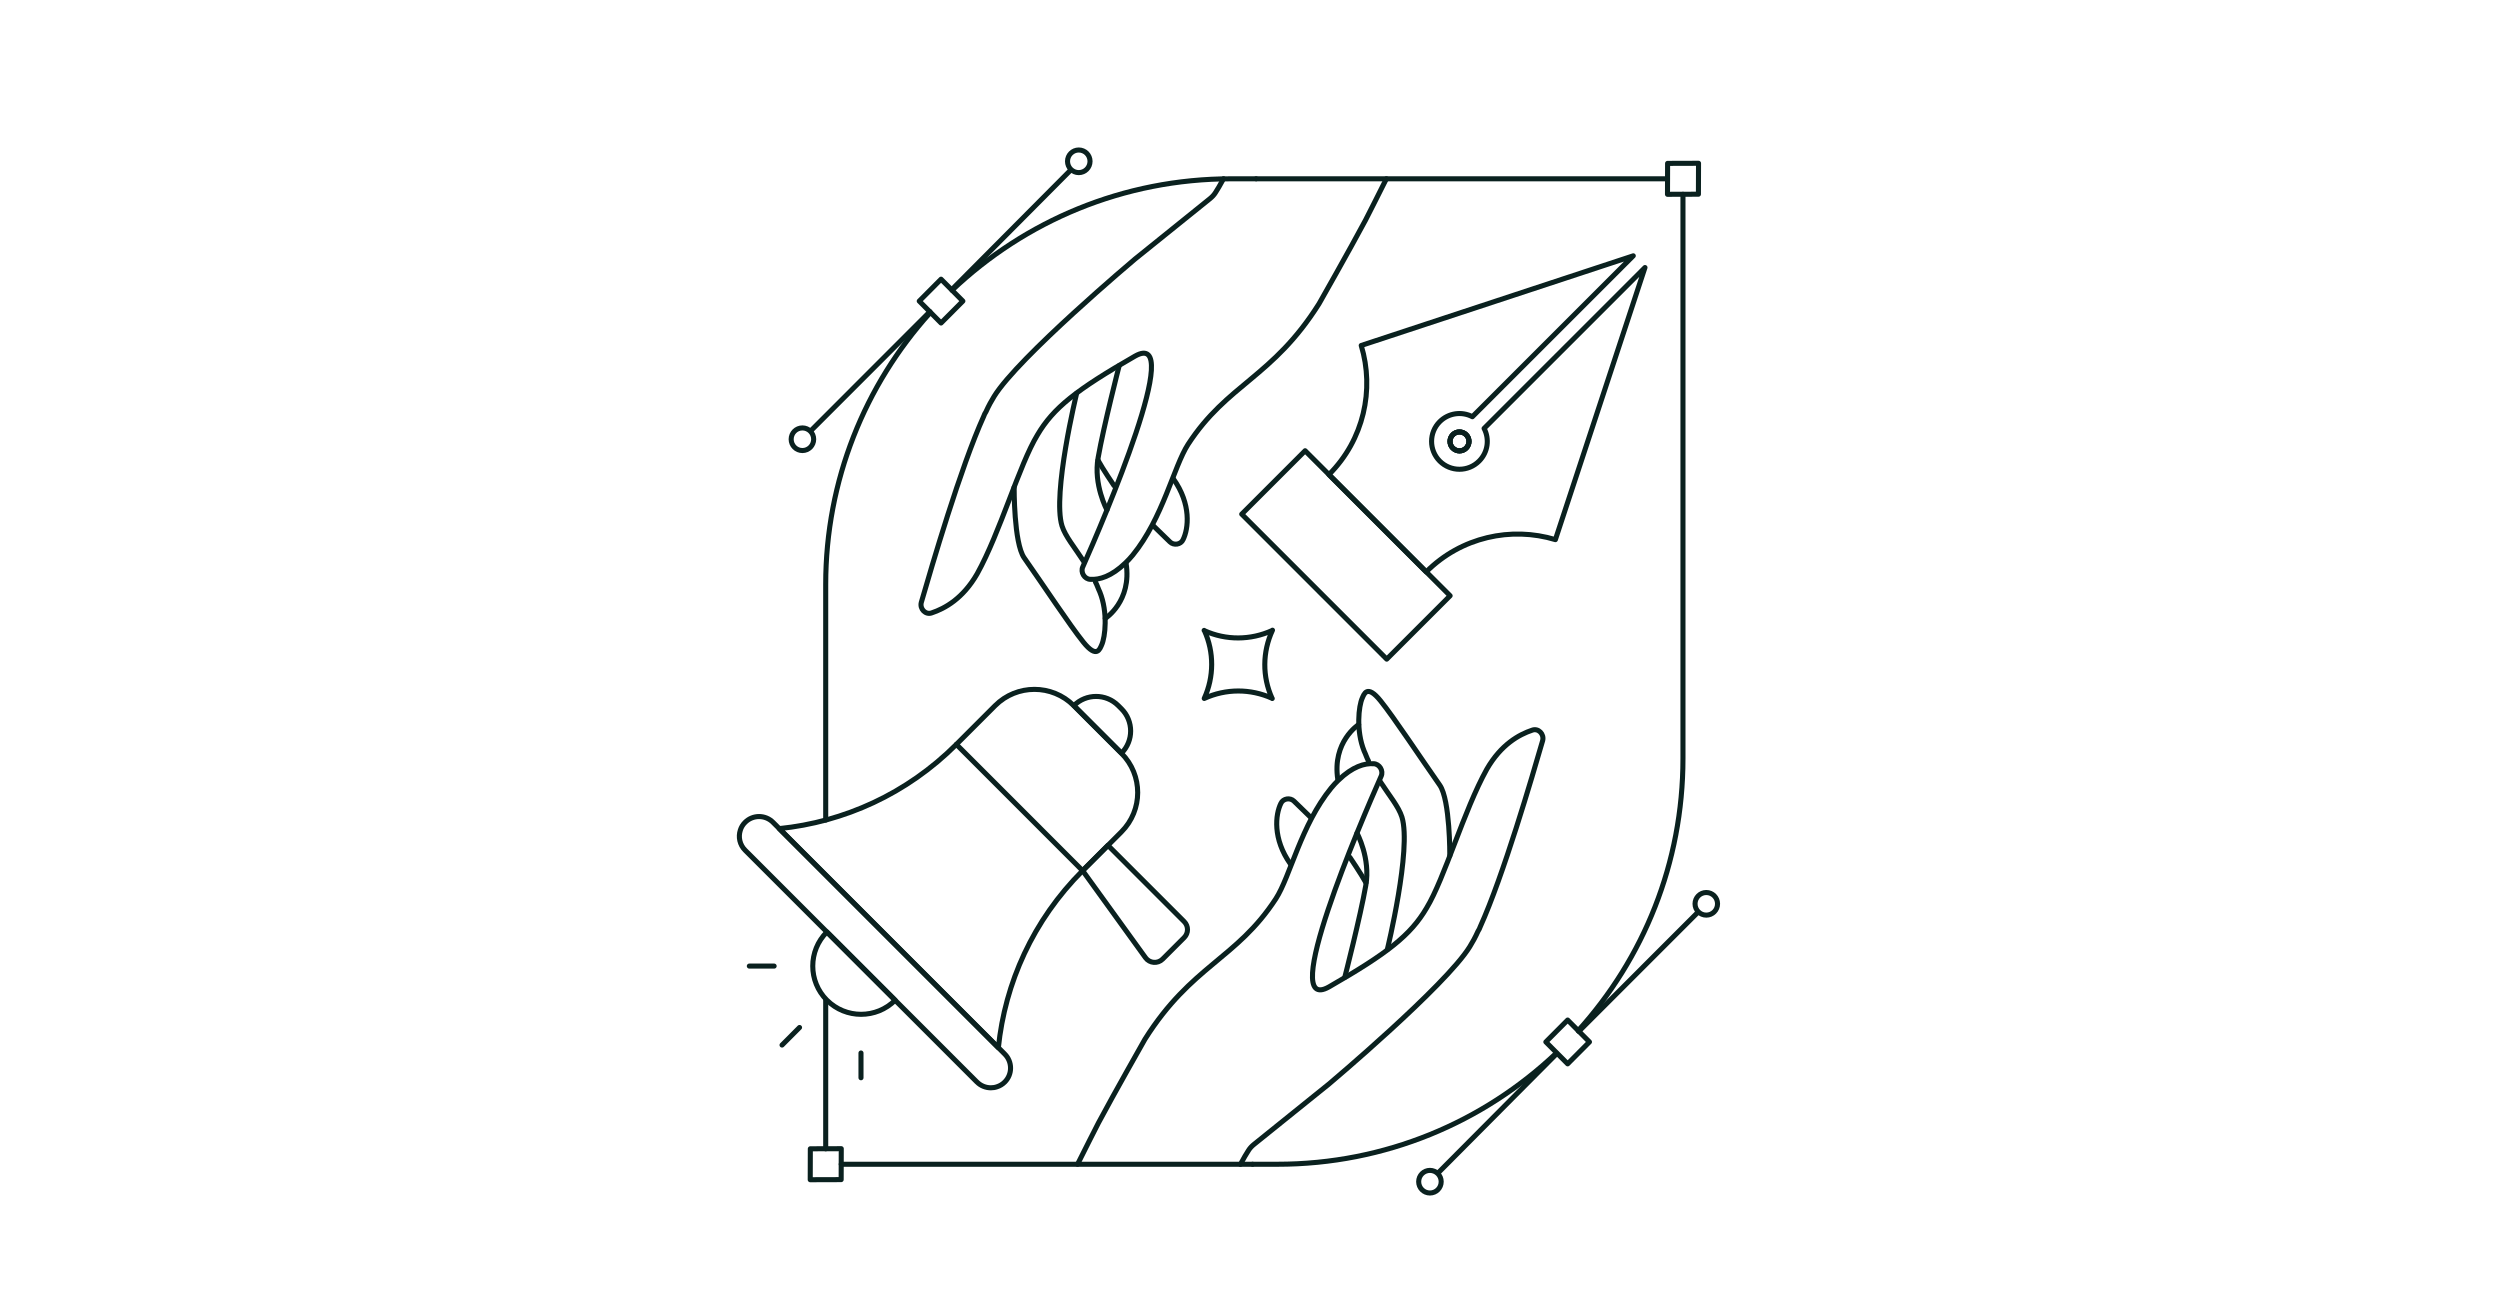 <svg xmlns="http://www.w3.org/2000/svg" fill="none" viewBox="0 0 470 245" height="245" width="470">
<mask height="245" width="245" y="0" x="113" maskUnits="userSpaceOnUse" style="mask-type:luminance" id="mask0_7002_356">
<path fill="white" d="M358 0H113V245H358V0Z"></path>
</mask>
<g mask="url(#mask0_7002_356)">
<path stroke-linejoin="round" stroke-linecap="round" stroke-width="0.953" stroke="#0A211F" d="M202.582 218.88C204.184 215.61 205.652 212.836 206.5 211.12C209.484 205.524 215.252 195.371 215.252 195.371C224.003 181.491 232.449 180.347 239.866 168.955C242.545 164.808 244.604 155.075 250.267 148.135C250.677 147.62 251.191 147.096 251.611 146.686C254.29 144.093 256.559 143.473 258.198 143.578C259.333 143.578 260.153 144.922 259.638 145.961C255.824 154.56 240.171 191.024 249.857 185.533C260.877 179.213 265.205 175.8 268.189 170.719C271.592 165.123 275.196 152.387 279.514 144.617C282.193 139.955 285.587 138.096 288.065 137.267C289.2 136.857 290.334 137.992 290.02 139.231C288.065 145.961 282.603 164.713 278.275 174.246C278.17 174.56 278.065 174.761 277.865 175.075C277.35 176.219 276.835 177.144 276.321 177.973C271.792 185.323 249.847 203.789 249.847 203.789L235.738 215.152C235.338 215.476 234.985 215.848 234.718 216.277C234.356 216.84 233.803 217.755 233.203 218.889"></path>
<path stroke-linejoin="round" stroke-linecap="round" stroke-width="0.953" stroke="#0A211F" d="M259.446 146.886C261.2 149.584 262.945 151.652 263.564 153.616C265.414 159.622 260.809 178.535 260.809 178.535"></path>
<path stroke-linejoin="round" stroke-linecap="round" stroke-width="0.953" stroke="#0A211F" d="M272.565 160.871C272.565 160.871 272.631 150.404 270.677 147.61C266.969 142.329 262.126 134.969 259.552 131.766C256.978 128.554 256.434 130.546 256.109 131.233C255.433 132.71 254.909 137.353 256.454 141.185C256.759 141.805 256.967 142.529 257.273 143.054"></path>
<path stroke-linejoin="round" stroke-linecap="round" stroke-width="0.953" stroke="#0A211F" d="M255.433 136.218C255.433 136.218 250.39 139.431 251.515 146.581"></path>
<path stroke-linejoin="round" stroke-linecap="round" stroke-width="0.953" stroke="#0A211F" d="M255.119 156.629C255.119 156.629 257.693 161.395 256.768 166.467C255.739 172.368 252.812 183.75 252.812 183.75"></path>
<path stroke-linejoin="round" stroke-linecap="round" stroke-width="0.953" stroke="#0A211F" d="M246.368 153.626L243.279 150.623C242.554 149.898 241.22 150.108 240.81 151.033C239.78 153.102 239.227 157.696 242.621 162.463"></path>
<path stroke-linejoin="round" stroke-linecap="round" stroke-width="0.953" stroke="#0A211F" d="M253.783 161.185C253.783 161.185 255.967 164.407 256.796 165.961"></path>
<path stroke-linejoin="round" stroke-linecap="round" stroke-width="0.953" stroke="#0A211F" d="M245.362 84.74L233.444 96.658L260.704 123.918L272.622 112L245.362 84.74Z"></path>
<path stroke-linejoin="round" stroke-linecap="round" stroke-width="0.953" stroke="#0A211F" d="M273.118 84.244C272.422 83.548 272.422 82.423 273.118 81.727C273.813 81.031 274.938 81.031 275.644 81.727C276.349 82.423 276.34 83.548 275.644 84.244C274.948 84.94 273.823 84.94 273.137 84.244H273.118Z"></path>
<path stroke-linejoin="round" stroke-linecap="round" stroke-width="0.953" stroke="#0A211F" d="M273.118 84.244C272.422 83.548 272.422 82.423 273.118 81.727C273.813 81.031 274.938 81.031 275.644 81.727C276.349 82.423 276.34 83.548 275.644 84.244C274.948 84.94 273.823 84.94 273.137 84.244H273.118Z"></path>
<path stroke-linejoin="round" stroke-linecap="round" stroke-width="0.953" stroke="#0A211F" d="M268.132 107.524L249.838 89.23C256.406 82.662 258.427 73.262 255.91 64.949L307.055 48.094L276.807 78.343C274.833 77.304 272.336 77.618 270.667 79.277C268.627 81.317 268.627 84.635 270.667 86.684C272.717 88.734 276.035 88.734 278.075 86.684C279.743 85.016 280.048 82.519 279.009 80.545L309.257 50.297L292.412 101.451C284.1 98.934 274.7 100.946 268.132 107.514V107.524Z"></path>
<path stroke-linejoin="round" stroke-linecap="round" stroke-width="0.953" stroke="#0A211F" d="M273.117 81.727C273.812 81.031 274.937 81.031 275.643 81.727C276.348 82.423 276.339 83.548 275.643 84.244C274.947 84.94 273.822 84.94 273.136 84.244C272.44 83.548 272.44 82.423 273.136 81.727H273.117Z"></path>
<path stroke-linejoin="round" stroke-linecap="round" stroke-width="0.953" stroke="#0A211F" d="M183.659 203.417L140.083 159.841C139.063 158.821 138.758 157.344 139.187 156.057C139.349 155.523 139.654 155.018 140.083 154.598C141.532 153.149 143.878 153.149 145.327 154.598L188.902 198.174C190.342 199.613 190.351 201.968 188.902 203.417C188.473 203.846 187.978 204.142 187.444 204.313C187.072 204.447 186.672 204.504 186.281 204.504C185.337 204.504 184.384 204.142 183.669 203.417H183.659Z"></path>
<path stroke-linejoin="round" stroke-linecap="round" stroke-width="0.953" stroke="#0A211F" d="M201.877 132.663L210.819 141.605C214.909 145.694 214.909 152.31 210.819 156.4L203.526 163.693C194.212 173.006 188.94 184.818 187.692 196.973L146.499 155.78C158.663 154.541 170.475 149.269 179.789 139.955L187.082 132.663C191.162 128.582 197.787 128.582 201.867 132.663H201.877Z"></path>
<path stroke-linejoin="round" stroke-linecap="round" stroke-width="0.953" stroke="#0A211F" d="M203.536 163.693L179.798 139.946"></path>
<path stroke-linejoin="round" stroke-linecap="round" stroke-width="0.953" stroke="#0A211F" d="M155.459 188.04C151.913 184.494 151.913 178.745 155.459 175.208L161.875 181.624L168.291 188.04C164.754 191.577 159.006 191.577 155.469 188.04H155.459Z"></path>
<path stroke-linejoin="round" stroke-linecap="round" stroke-width="0.953" stroke="#0A211F" d="M210.827 141.595L201.889 132.656C204.188 130.358 207.929 130.351 210.234 132.656L210.834 133.256C213.133 135.555 213.139 139.296 210.834 141.602L210.827 141.595Z"></path>
<path stroke-linejoin="round" stroke-linecap="round" stroke-width="0.953" stroke="#0A211F" d="M150.312 193.169L147.024 196.468"></path>
<path stroke-linejoin="round" stroke-linecap="round" stroke-width="0.953" stroke="#0A211F" d="M161.866 197.964V202.616"></path>
<path stroke-linejoin="round" stroke-linecap="round" stroke-width="0.953" stroke="#0A211F" d="M145.536 181.624H140.875"></path>
<path stroke-linejoin="round" stroke-linecap="round" stroke-width="0.953" stroke="#0A211F" d="M208.292 158.926L222.62 173.255C223.459 174.093 223.459 175.428 222.62 176.267L218.578 180.309C217.653 181.234 216.118 181.11 215.356 180.052L203.535 163.683L208.292 158.926Z"></path>
<path stroke-linejoin="round" stroke-linecap="round" stroke-width="0.953" stroke="#0A211F" d="M313.49 33.614H236.167"></path>
<path stroke-linejoin="round" stroke-linecap="round" stroke-width="0.953" stroke="#0A211F" d="M296.701 193.76C308.942 180.233 316.397 162.292 316.397 142.606V36.531"></path>
<path stroke-linejoin="round" stroke-linecap="round" stroke-width="0.953" stroke="#0A211F" d="M235.5 218.88H240.143C260.458 218.88 278.914 210.938 292.584 197.993"></path>
<path stroke-linejoin="round" stroke-linecap="round" stroke-width="0.953" stroke="#0A211F" d="M294.719 191.768L290.619 195.886L294.719 200.004L298.818 195.886L294.719 191.768Z"></path>
<path stroke-linejoin="round" stroke-linecap="round" stroke-width="0.953" stroke="#0A211F" d="M319.115 171.596L296.817 193.903"></path>
<path stroke-linejoin="round" stroke-linecap="round" stroke-width="0.953" stroke="#0A211F" d="M270.391 220.481L292.575 198.174"></path>
<path stroke-linejoin="round" stroke-linecap="round" stroke-width="0.953" stroke="#0A211F" d="M268.828 224.285C270 224.285 270.944 223.331 270.944 222.159C270.944 220.986 270 220.033 268.828 220.033C267.655 220.033 266.711 220.986 266.711 222.159C266.711 223.331 267.655 224.285 268.828 224.285Z"></path>
<path stroke-linejoin="round" stroke-linecap="round" stroke-width="0.953" stroke="#0A211F" d="M320.783 172.044C321.955 172.044 322.899 171.09 322.899 169.918C322.899 168.745 321.955 167.792 320.783 167.792C319.61 167.792 318.667 168.745 318.667 169.918C318.667 171.09 319.61 172.044 320.783 172.044Z"></path>
<path stroke-linejoin="round" stroke-linecap="round" stroke-width="0.953" stroke="#0A211F" d="M260.639 33.614C259.037 36.883 257.569 39.658 256.721 41.374C253.737 46.969 247.969 57.122 247.969 57.122C239.218 71.002 230.772 72.146 223.355 83.538C220.676 87.685 218.617 97.419 212.954 104.359C212.544 104.874 212.03 105.398 211.61 105.808C208.931 108.401 206.662 109.02 205.023 108.916C203.888 108.916 203.068 107.571 203.583 106.532C207.397 97.933 223.05 61.469 213.364 66.96C202.344 73.281 198.016 76.694 195.032 81.775C191.629 87.371 188.025 100.107 183.707 107.876C181.028 112.538 177.634 114.397 175.156 115.226C174.021 115.636 172.887 114.502 173.201 113.263C175.156 106.532 180.618 87.781 184.946 78.248C185.051 77.933 185.156 77.733 185.356 77.418C185.871 76.274 186.386 75.35 186.9 74.52C191.429 67.17 213.374 48.705 213.374 48.705L227.483 37.341C227.883 37.017 228.236 36.645 228.503 36.216C228.865 35.654 229.418 34.739 230.018 33.604"></path>
<path stroke-linejoin="round" stroke-linecap="round" stroke-width="0.953" stroke="#0A211F" d="M203.774 105.598C202.02 102.9 200.275 100.831 199.656 98.867C197.806 92.862 202.411 73.948 202.411 73.948"></path>
<path stroke-linejoin="round" stroke-linecap="round" stroke-width="0.953" stroke="#0A211F" d="M190.656 91.613C190.656 91.613 190.59 102.081 192.544 104.874C196.252 110.155 201.095 117.515 203.669 120.718C206.243 123.93 206.786 121.938 207.11 121.252C207.787 119.774 208.312 115.131 206.767 111.299C206.462 110.679 206.253 109.955 205.947 109.431"></path>
<path stroke-linejoin="round" stroke-linecap="round" stroke-width="0.953" stroke="#0A211F" d="M207.786 116.265C207.786 116.265 212.829 113.053 211.704 105.903"></path>
<path stroke-linejoin="round" stroke-linecap="round" stroke-width="0.953" stroke="#0A211F" d="M208.102 95.865C208.102 95.865 205.528 91.098 206.453 86.026C207.482 80.126 210.409 68.743 210.409 68.743"></path>
<path stroke-linejoin="round" stroke-linecap="round" stroke-width="0.953" stroke="#0A211F" d="M216.853 98.868L219.942 101.871C220.667 102.595 222.001 102.385 222.411 101.461C223.441 99.392 223.994 94.797 220.6 90.03"></path>
<path stroke-linejoin="round" stroke-linecap="round" stroke-width="0.953" stroke="#0A211F" d="M209.437 91.298C209.437 91.298 207.254 88.076 206.424 86.522"></path>
<path stroke-linejoin="round" stroke-linecap="round" stroke-width="0.953" stroke="#0A211F" d="M158.149 218.88H235.471"></path>
<path stroke-linejoin="round" stroke-linecap="round" stroke-width="0.953" stroke="#0A211F" d="M155.232 188.04V215.972"></path>
<path stroke-linejoin="round" stroke-linecap="round" stroke-width="0.953" stroke="#0A211F" d="M174.822 58.848C162.648 72.366 155.232 90.259 155.232 109.878V154.169"></path>
<path stroke-linejoin="round" stroke-linecap="round" stroke-width="0.953" stroke="#0A211F" d="M236.138 33.614H231.495C211.152 33.614 192.667 41.584 178.987 54.568"></path>
<path stroke-linejoin="round" stroke-linecap="round" stroke-width="0.953" stroke="#0A211F" d="M176.918 60.726L181.018 56.608L176.918 52.489L172.819 56.608L176.918 60.726Z"></path>
<path stroke-linejoin="round" stroke-linecap="round" stroke-width="0.953" stroke="#0A211F" d="M152.524 80.898L174.822 58.591"></path>
<path stroke-linejoin="round" stroke-linecap="round" stroke-width="0.953" stroke="#0A211F" d="M201.247 32.013L179.063 54.32"></path>
<path stroke-linejoin="round" stroke-linecap="round" stroke-width="0.953" stroke="#0A211F" d="M202.81 28.199C201.638 28.199 200.694 29.152 200.694 30.325C200.694 31.498 201.638 32.451 202.81 32.451C203.983 32.451 204.926 31.498 204.926 30.325C204.926 29.152 203.983 28.199 202.81 28.199Z"></path>
<path stroke-linejoin="round" stroke-linecap="round" stroke-width="0.953" stroke="#0A211F" d="M150.855 80.45C149.682 80.45 148.739 81.403 148.739 82.576C148.739 83.748 149.682 84.702 150.855 84.702C152.027 84.702 152.971 83.748 152.971 82.576C152.971 81.403 152.027 80.45 150.855 80.45Z"></path>
<path stroke-linejoin="round" stroke-linecap="round" stroke-width="0.953" stroke="#0A211F" d="M152.323 221.787L158.138 221.768L158.157 215.953L152.342 215.972L152.323 221.787Z"></path>
<path stroke-linejoin="round" stroke-linecap="round" stroke-width="0.953" stroke="#0A211F" d="M313.489 36.531L319.304 36.512L319.323 30.697L313.508 30.716L313.489 36.531Z"></path>
<path stroke-linejoin="round" stroke-linecap="round" stroke-width="0.953" stroke="#0A211F" d="M239.142 131.271C237.311 127.219 237.321 122.596 239.227 118.477L239.17 118.535C235.109 120.384 230.476 120.403 226.434 118.573M226.434 118.573C228.264 122.624 228.245 127.248 226.396 131.309C230.457 129.45 235.081 129.441 239.132 131.271L239.18 131.319M226.434 118.573L226.377 118.516"></path>
</g>
</svg>
